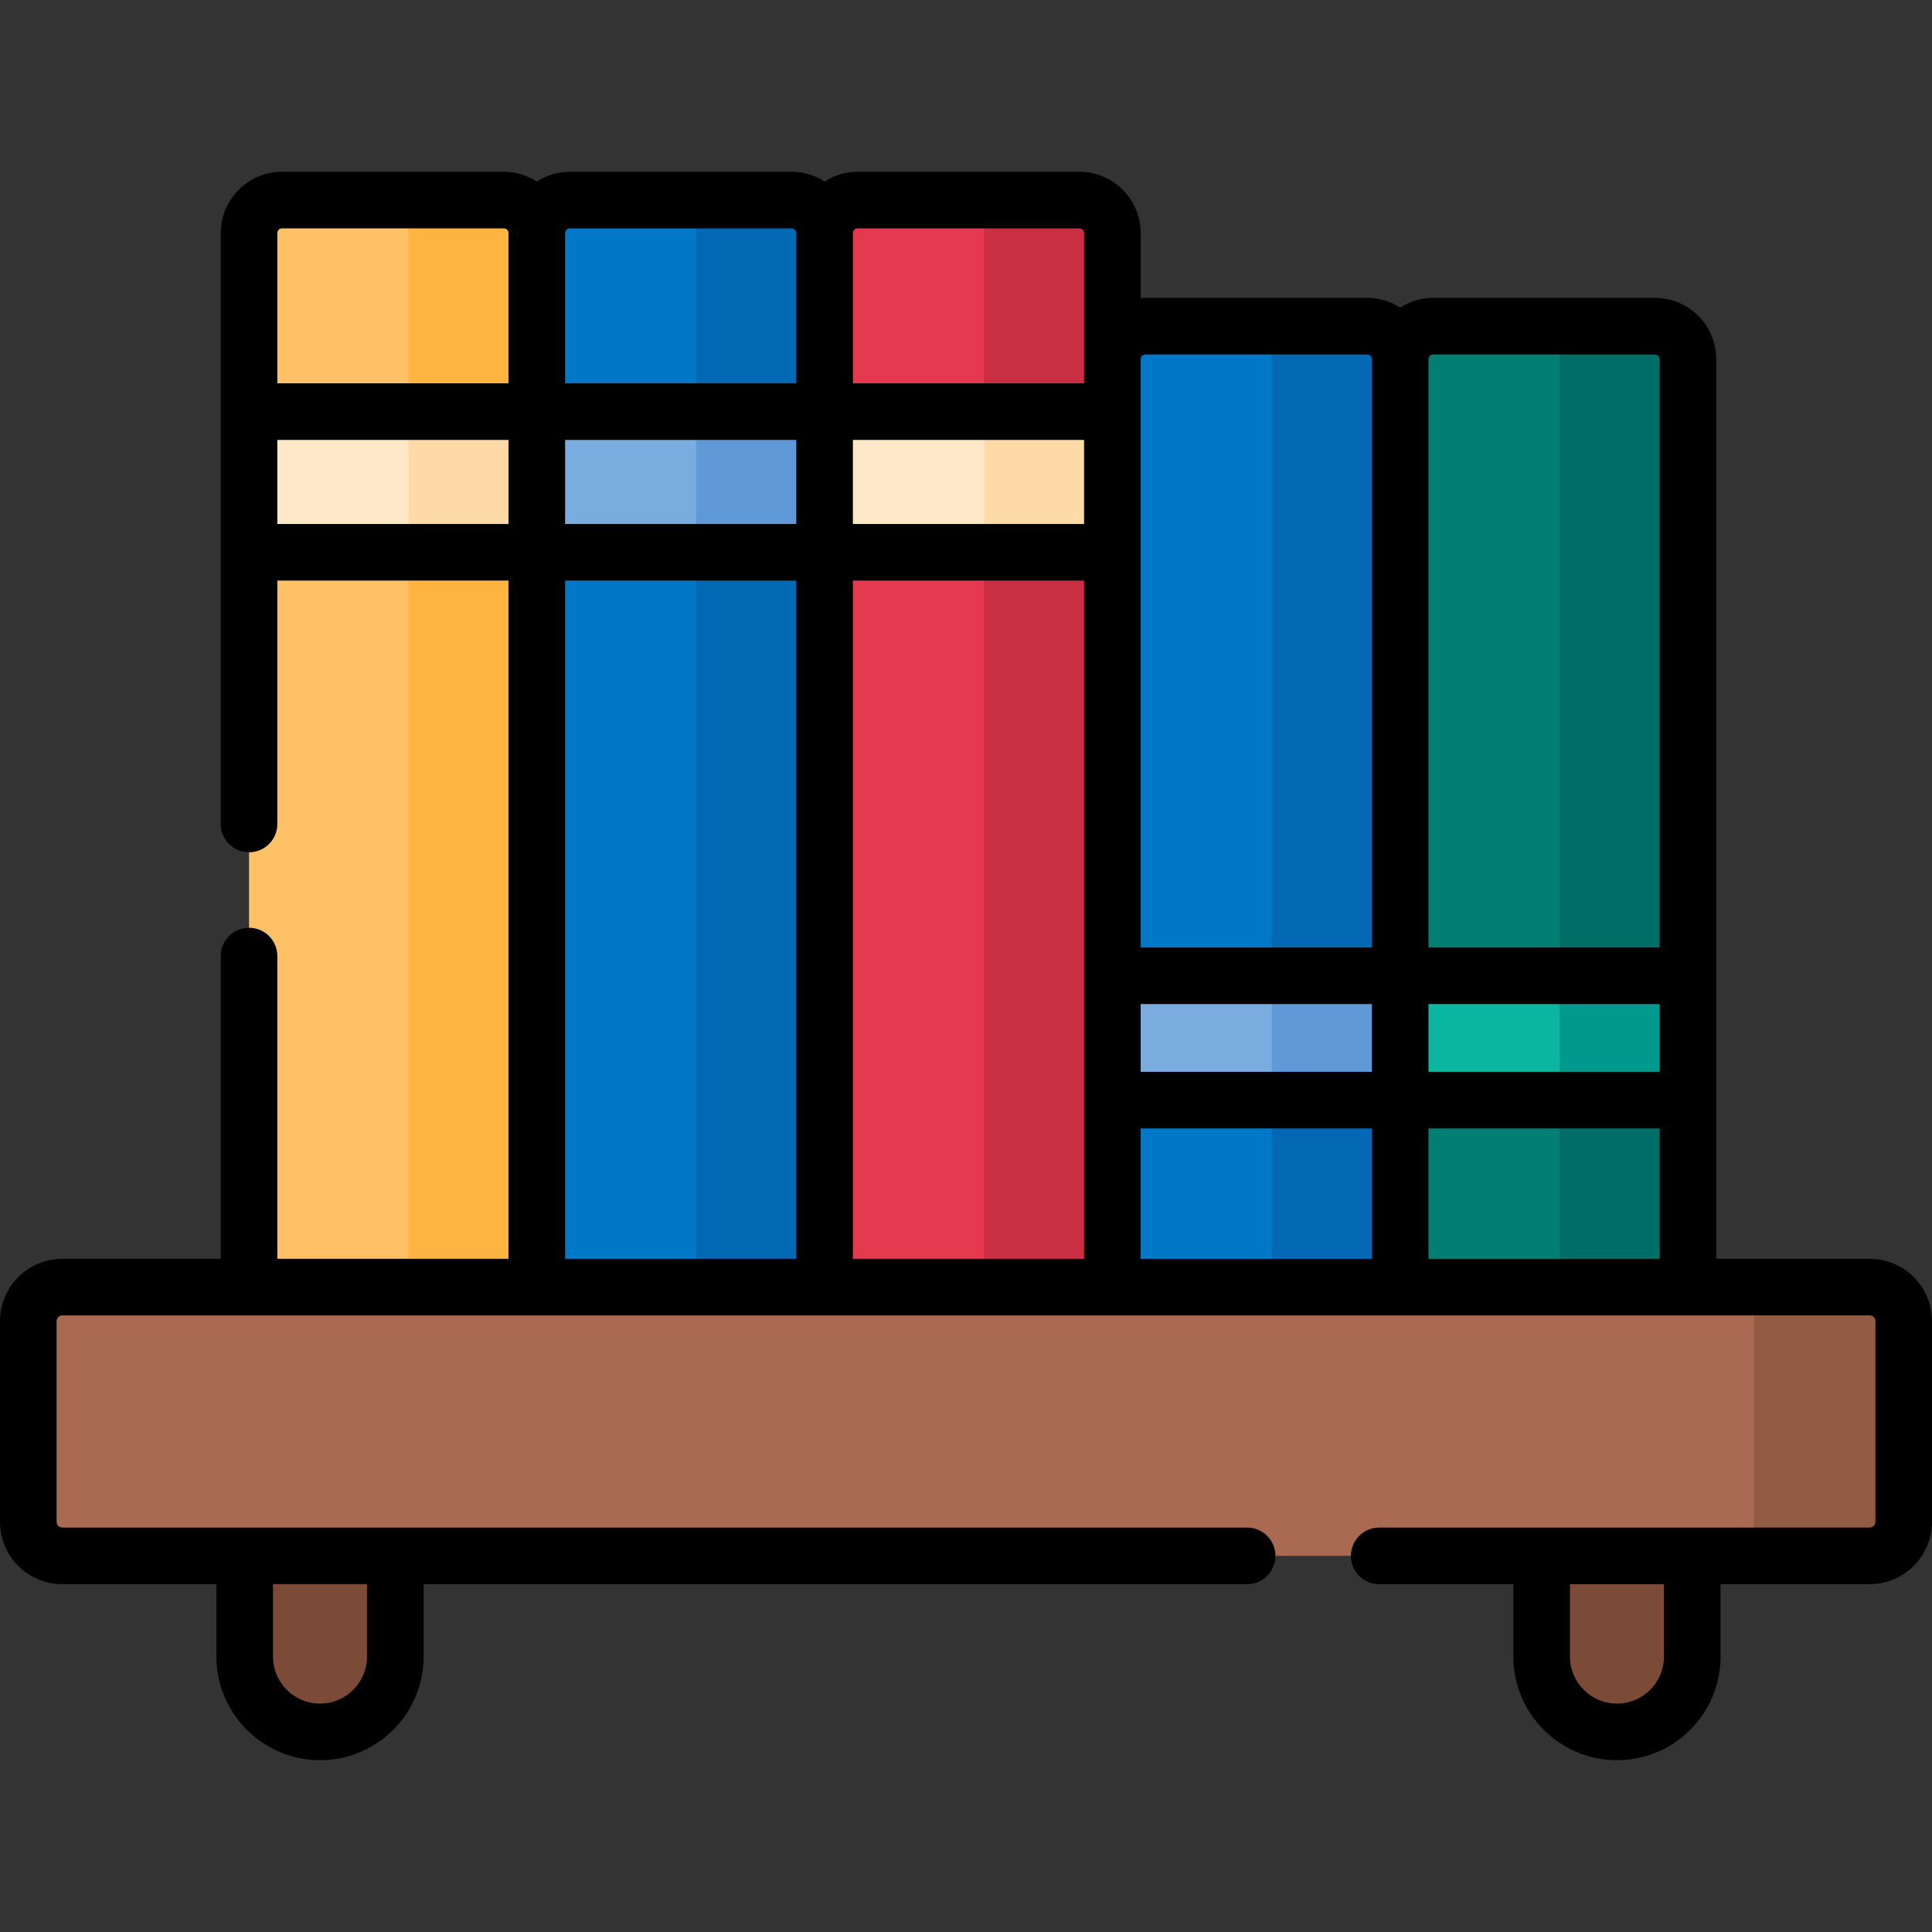 <?xml version="1.0" encoding="UTF-8"?> <svg xmlns="http://www.w3.org/2000/svg" id="Capa_1" height="512" viewBox="0 0 512 512" width="512"><rect x="0" y="0" width="512" height="512" fill="#333333" stroke="none"/> <g> <g> <path d="m379.774 86.442h58.834c4.814 0 8.716 3.902 8.716 8.716v245.941h-76.266v-245.941c0-4.814 3.902-8.716 8.716-8.716z" fill="#037e73"></path> <path d="m84.807 458.97c-11.021 0-19.955-8.934-19.955-19.955v-33.96h39.91v33.96c0 11.021-8.934 19.955-19.955 19.955z" fill="#7c4b37"></path> <path d="m428.512 458.97c-11.021 0-19.955-8.934-19.955-19.955v-33.96h39.91v33.96c0 11.021-8.934 19.955-19.955 19.955z" fill="#7c4b37"></path> <path d="m294.792 341.098h-76.266v-279.352c0-4.814 3.902-8.716 8.716-8.716h58.834c4.814 0 8.716 3.902 8.716 8.716z" fill="#e53950"></path> <path d="m218.527 341.098h-76.266v-279.352c0-4.814 3.902-8.716 8.716-8.716h58.834c4.814 0 8.716 3.902 8.716 8.716z" fill="#0078c8"></path> <path d="m142.261 109.085h76.266v37.277h-76.266z" fill="#7bacdf"></path> <path d="m142.261 341.098h-76.266v-279.352c0-4.814 3.902-8.716 8.716-8.716h58.834c4.814 0 8.716 3.902 8.716 8.716z" fill="#fec165"></path> <path d="m303.508 86.442h58.834c4.814 0 8.716 3.902 8.716 8.716v245.941h-76.266v-245.941c0-4.814 3.903-8.716 8.716-8.716z" fill="#0078c8"></path> <path d="m495.5 412.319h-479c-4.971 0-9-4.029-9-9v-53.221c0-4.971 4.029-9 9-9h479c4.971 0 9 4.029 9 9v53.221c0 4.971-4.029 9-9 9z" fill="#aa6a51"></path> <path d="m495.5 341.098h-39.685c4.971 0 9 4.03 9 9v53.221c0 4.971-4.029 9-9 9h39.685c4.971 0 9-4.029 9-9v-53.221c0-4.97-4.029-9-9-9z" fill="#935b44"></path> <path d="m133.545 53.03h-34.016c4.814 0 8.716 3.902 8.716 8.716v279.352h34.016v-279.352c0-4.814-3.902-8.716-8.716-8.716z" fill="#fdb441"></path> <path d="m362.342 86.442h-34.016c4.814 0 8.716 3.902 8.716 8.716v245.94h34.016v-245.94c0-4.814-3.902-8.716-8.716-8.716z" fill="#0268b4"></path> <path d="m438.608 86.442h-34.016c4.814 0 8.716 3.902 8.716 8.716v245.94h34.016v-245.94c0-4.814-3.903-8.716-8.716-8.716z" fill="#006e66"></path> <path d="m286.076 53.03h-34.016c4.814 0 8.716 3.902 8.716 8.716v279.352h34.016v-279.352c0-4.814-3.902-8.716-8.716-8.716z" fill="#ca2e43"></path> <path d="m218.527 109.085h76.266v37.277h-76.266z" fill="#fee8c7"></path> <path d="m260.777 109.085h34.016v37.277h-34.016z" fill="#fedba6"></path> <path d="m294.792 258.592h76.266v32.954h-76.266z" fill="#7bacdf" transform="matrix(-1 0 0 -1 665.851 550.137)"></path> <path d="m337.042 258.592h34.016v32.953h-34.016z" fill="#5f99d7"></path> <path d="m371.058 258.592h76.266v32.954h-76.266z" fill="#0ab69f" transform="matrix(-1 0 0 -1 818.382 550.137)"></path> <path d="m413.308 258.592h34.016v32.953h-34.016z" fill="#01998d"></path> <path d="m209.811 53.03h-34.016c4.814 0 8.716 3.902 8.716 8.716v279.352h34.016v-279.352c0-4.814-3.903-8.716-8.716-8.716z" fill="#0268b4"></path> <path d="m184.511 109.085h34.016v37.277h-34.016z" fill="#5f99d7"></path> <path d="m65.995 109.085h76.266v37.277h-76.266z" fill="#fee8c7"></path> <path d="m108.245 109.085h34.016v37.277h-34.016z" fill="#fedba6"></path> </g> <path d="m495.5 333.599h-40.676c0-4.58 0-234.71 0-238.44 0-8.942-7.274-16.217-16.217-16.217h-58.833c-3.209 0-6.196.949-8.717 2.564-2.52-1.615-5.507-2.564-8.716-2.564h-58.833c-.411 0-.814.031-1.217.062v-17.258c0-8.941-7.274-16.216-16.216-16.216h-58.833c-3.209 0-6.195.949-8.716 2.564-2.521-1.615-5.507-2.564-8.716-2.564h-58.833c-3.209 0-6.196.949-8.716 2.564-2.52-1.615-5.507-2.564-8.716-2.564h-58.834c-8.942 0-16.216 7.274-16.216 16.216v156.618c0 4.143 3.358 7.5 7.5 7.5s7.5-3.357 7.5-7.5v-64.502h61.266v179.736h-61.266v-80.234c0-4.143-3.358-7.5-7.5-7.5s-7.5 3.357-7.5 7.5v80.234h-41.995c-9.098 0-16.5 7.401-16.5 16.5v53.221c0 9.099 7.402 16.5 16.5 16.5h40.853v19.196c0 15.139 12.316 27.454 27.455 27.454s27.455-12.315 27.455-27.454v-19.196h218.237c4.143 0 7.5-3.357 7.5-7.5s-3.357-7.5-7.5-7.5c-2.635 0-308.353 0-314 0-.827 0-1.5-.673-1.5-1.5v-53.221c0-.827.673-1.5 1.5-1.5h479c.827 0 1.5.673 1.5 1.5v53.221c0 .827-.673 1.5-1.5 1.5-4.684 0-125.212 0-130 0-4.143 0-7.5 3.357-7.5 7.5s3.357 7.5 7.5 7.5h35.557v19.196c0 15.139 12.316 27.454 27.455 27.454s27.455-12.315 27.455-27.454v-19.196h39.533c9.099 0 16.5-7.401 16.5-16.5v-53.221c0-9.098-7.401-16.499-16.5-16.499zm-398.238 86.22v19.196c0 6.867-5.587 12.454-12.455 12.454s-12.455-5.587-12.455-12.454v-19.196zm52.499-303.234h61.266v22.277h-61.266zm76.266 0h61.265v22.277h-61.265zm76.265 149.507h61.266v17.953h-61.266zm76.266 0h61.267v17.953h-61.267zm1.216-172.151h58.833c.671 0 1.217.546 1.217 1.217v155.934h-61.267v-155.934c.001-.671.547-1.217 1.217-1.217zm-76.265 0h58.833c.67 0 1.216.546 1.216 1.217v155.934h-61.266c0-7.341 0-150.19 0-155.934 0-.671.546-1.217 1.217-1.217zm-76.266-33.411h58.833c.67 0 1.216.545 1.216 1.216v33.412 6.427h-61.265v-39.839c0-.671.545-1.216 1.216-1.216zm-76.266 0h58.833c.671 0 1.216.545 1.216 1.216v39.839h-61.266v-39.839c.001-.671.546-1.216 1.217-1.216zm-76.266 0h58.833c.67 0 1.216.545 1.216 1.216v39.839h-61.265v-39.839c0-.671.546-1.216 1.216-1.216zm-1.216 56.055h61.266v22.277h-61.266zm76.266 37.277h61.266v179.736h-61.266zm76.266 0h61.265v179.736h-61.265zm76.265 145.183h61.266v34.554h-61.266zm76.266 34.554v-34.554h61.267v34.554zm62.409 105.417c0 6.867-5.587 12.454-12.455 12.454s-12.455-5.587-12.455-12.454v-19.196h24.91z"></path> </g> </svg> 